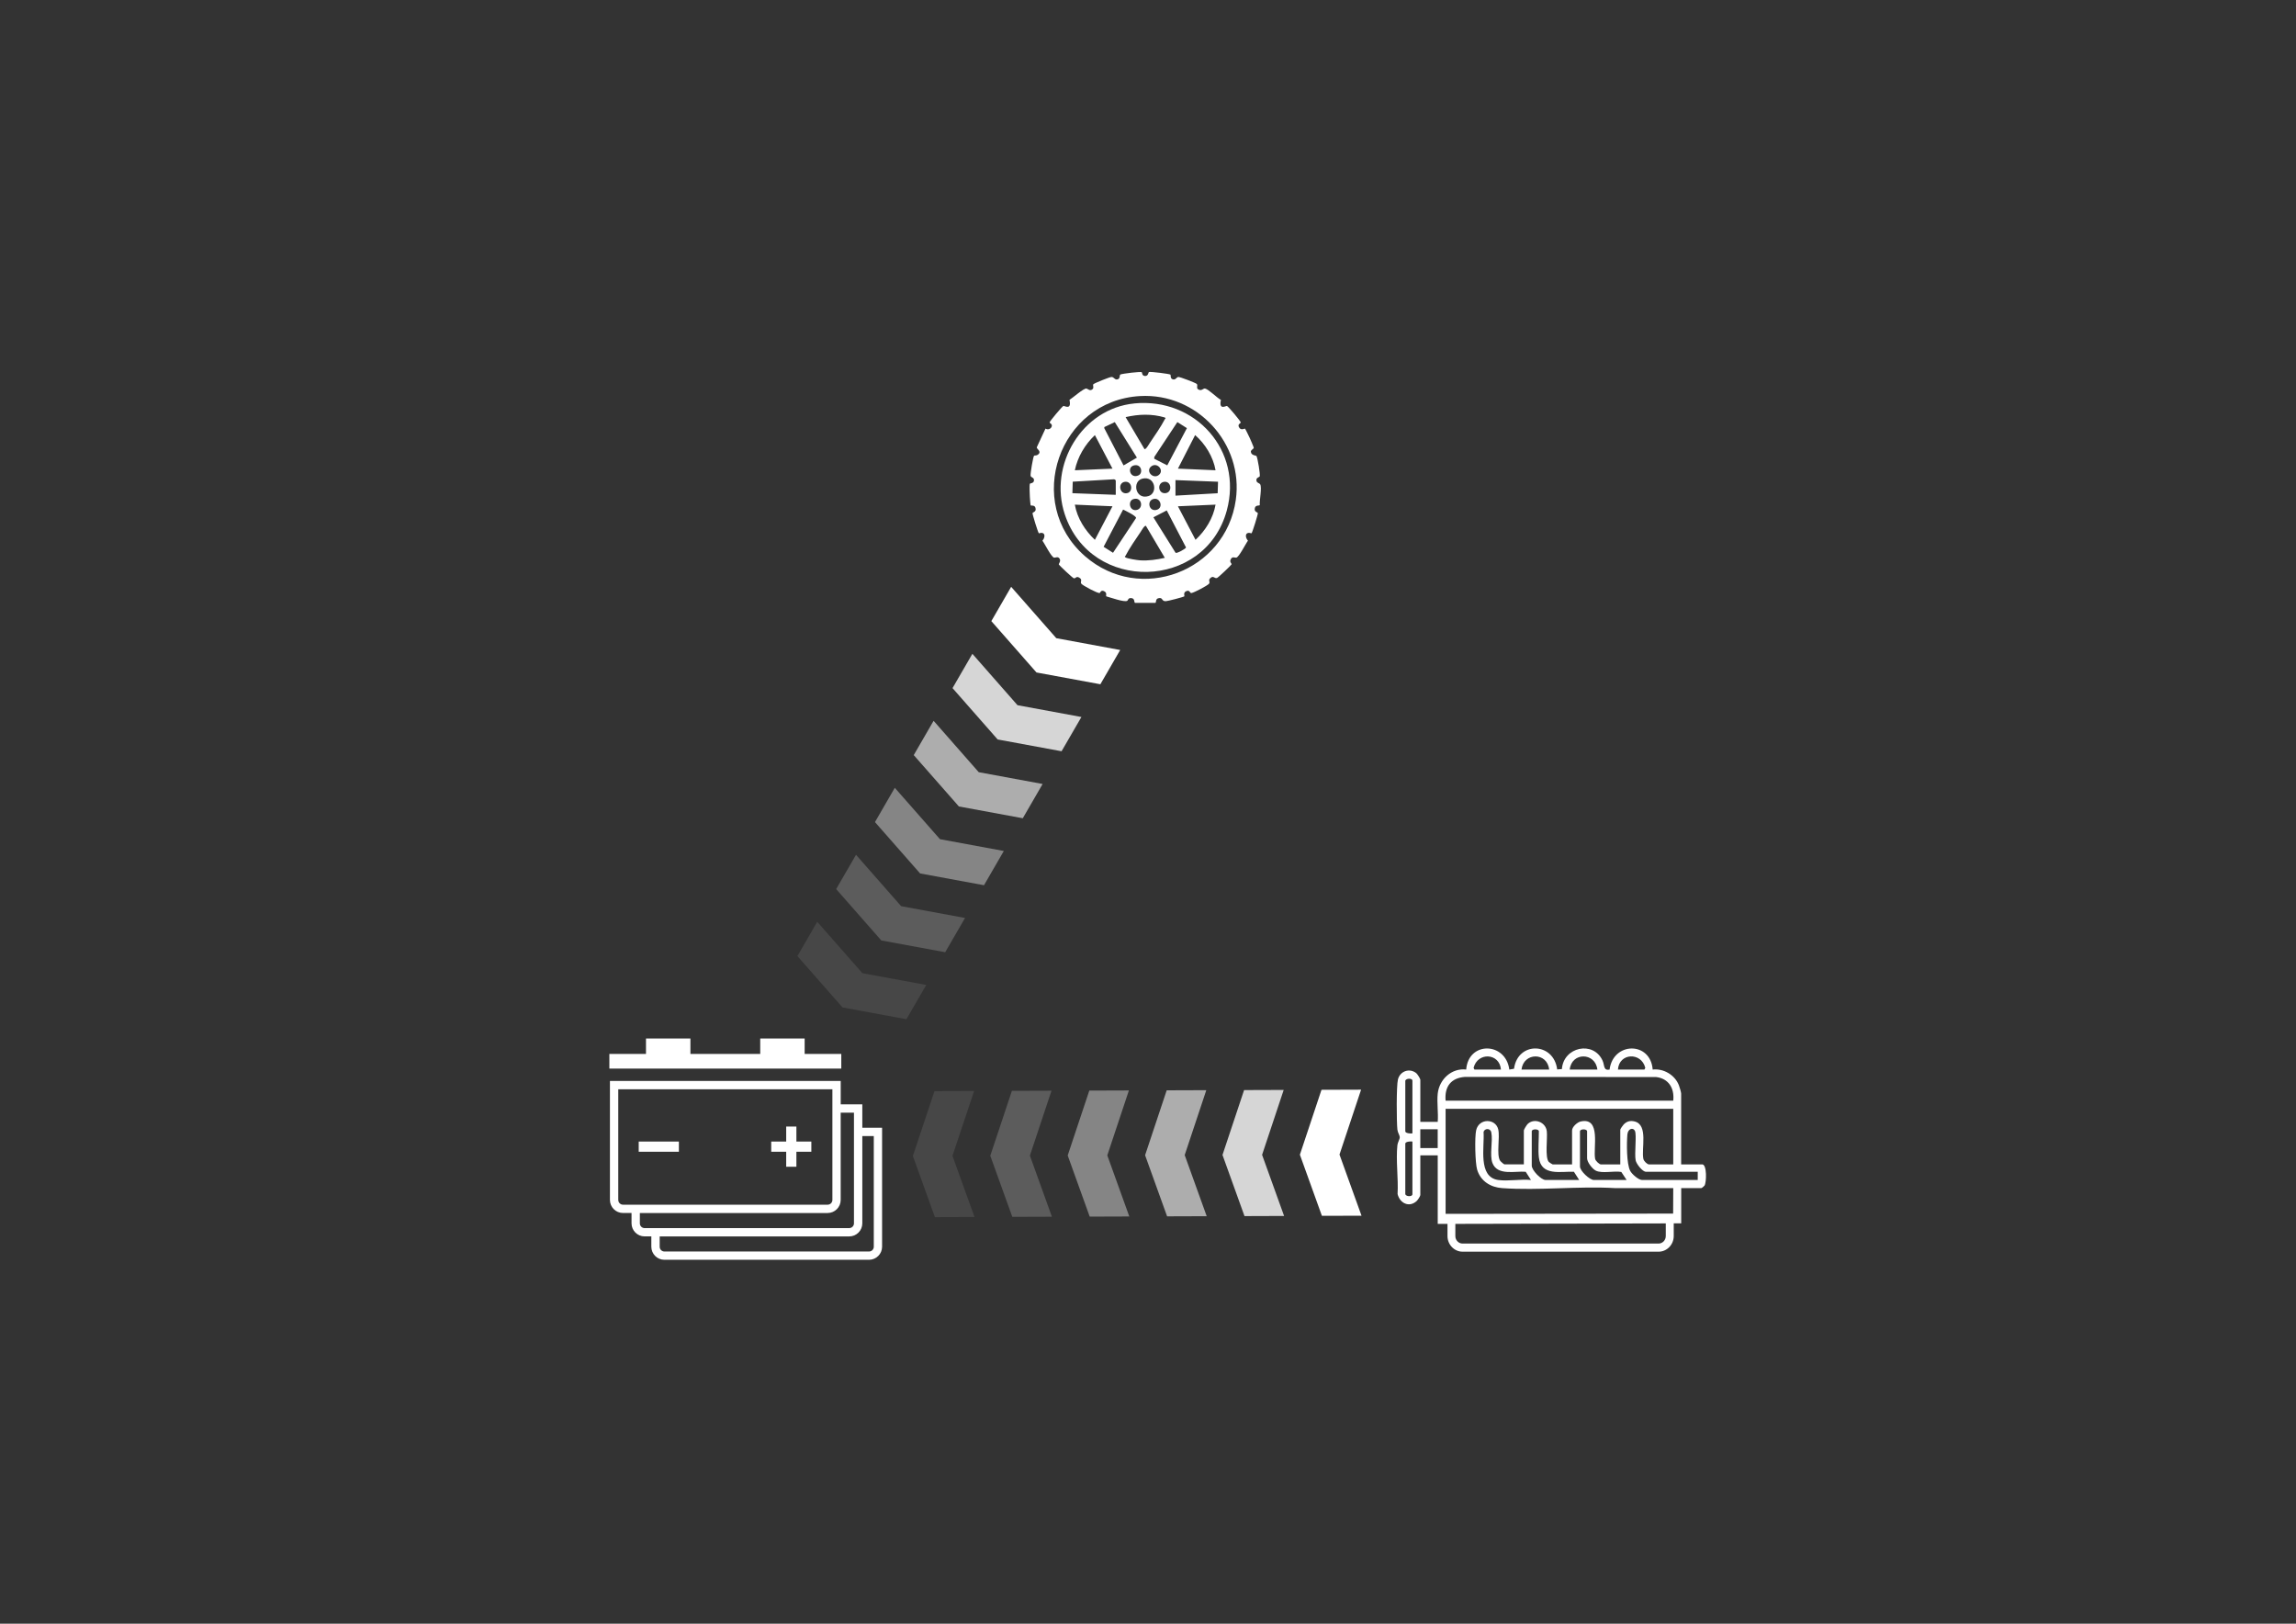 <?xml version="1.0" encoding="UTF-8"?>
<svg xmlns="http://www.w3.org/2000/svg" version="1.1" viewBox="0 0 841.89 595.28">
  <rect x="0" y="0" width="841.89" height="595.28" fill="#333333" stroke="none"/>
  <!-- Generator: Adobe Illustrator 29.7.1, SVG Export Plug-In . SVG Version: 2.1.1 Build 8)  -->
  <defs>
    <style>
      .st0 {
        fill: none;
      }

      .st1 {
        fill: #29235c;
      }

      .st2 {
        opacity: .1;
      }

      .st2, .st3, .st4, .st5, .st6, .st7 {
        fill: #fff;
      }

      .st3 {
        opacity: .2;
      }

      .st4 {
        opacity: .4;
      }

      .st5 {
        opacity: .6;
      }

      .st6 {
        opacity: .8;
      }

      .st8 {
        display: none;
      }
    </style>
  </defs>
  <g id="Ebene_2" class="st8">
    <rect class="st1" x="-.11" y="-1" width="842.2" height="597.33"/>
  </g>
  <g id="Ebene_1">
    <g>
      <rect class="st7" x="234.2" y="418.51" width="14.73" height="3.74"/>
      <polygon class="st7" points="308.48 386.39 295.05 386.39 295.05 380.73 278.76 380.73 278.76 386.39 253.16 386.39 253.16 380.73 236.87 380.73 236.87 386.39 223.44 386.39 223.44 391.76 308.48 391.76 308.48 386.39"/>
      <polygon class="st7" points="292.02 413.01 288.28 413.01 288.28 418.51 282.79 418.51 282.79 422.25 288.28 422.25 288.28 427.75 292.02 427.75 292.02 422.25 297.5 422.25 297.5 418.51 292.02 418.51 292.02 413.01"/>
      <path class="st7" d="M316.19,413.45v-8.58h-7.92v-8.58h-84.62v43.62c0,2.64,2.15,4.79,4.78,4.79h3.14v3.79c0,2.64,2.15,4.79,4.78,4.79h2.48v3.79c0,2.64,2.15,4.79,4.78,4.79h75.04c2.64,0,4.79-2.15,4.79-4.79v-43.62h-7.26ZM226.7,439.92v-40.58h78.52v40.58c0,.95-.78,1.74-1.74,1.74h-75.04c-.95,0-1.73-.78-1.73-1.74ZM234.62,448.5v-3.79h68.85c2.64,0,4.79-2.15,4.79-4.79v-32h4.87v40.58c0,.95-.78,1.74-1.74,1.74h-75.04c-.95,0-1.73-.78-1.73-1.74ZM320.4,457.08c0,.95-.78,1.74-1.74,1.74h-75.04c-.95,0-1.73-.78-1.73-1.74v-3.79h69.51c2.64,0,4.79-2.15,4.79-4.79v-32h4.21v40.58Z"/>
    </g>
    <path class="st7" d="M624.12,426.9h-7.68v-25.94c0-.54-.58-2.42-.82-3.05-1.46-3.83-5.68-6.28-9.62-5.79-.77-10.38-14.5-10.22-15.81.01-2.35.43-1.75-1.53-2.58-3.33-3.39-7.35-14.32-4.99-14.9,3.14l-1.73.13c-1.26-10.06-14.49-10.35-15.82-.25l-1.73.3c-1.31-10.17-15.02-10.44-15.81-.01-5.25-.63-9.86,3.5-10.44,8.84-.35,3.22.26,7.05,0,10.34h-6.38v-15.44c0-.4-1.07-2.06-1.46-2.39-2.45-2.01-5.97-.81-6.75,2.29-.59,2.39-.51,15.52-.2,18.39.11,1.06.82,2.02.87,2.72.05.75-.75,1.91-.87,2.97-.59,5.55.39,12.25.07,17.92.81,3.37,4.25,5.07,6.99,2.57.39-.36,1.35-1.78,1.35-2.2v-14.54h6.38v25.1h3.58s0,4.46,0,4.46c0,3.17,2.49,5.75,5.56,5.75h71.84c3.06,0,5.56-2.58,5.56-5.75v-4.65h2.74v-12.92h7.39c.16,0,1-.68,1.15-.91.75-1.11.95-7.79-.86-7.79ZM517.9,437.85c0,.87-2.16.97-2.61,0v-18.59c0-.73,2.02-.89,2.61-.75v19.34ZM517.9,415.51c-.59.14-2.61-.02-2.61-.75v-18.59c.44-.97,2.61-.87,2.61,0v19.34ZM527.17,420.91h-6.38v-6.9h6.38v6.9ZM603.29,391.5l-.32.62h-9.71c.43-6.16,8.59-6.48,10.03-.62ZM585.72,392.12h-10.14c.69-6.47,9.39-6.37,10.14,0ZM568.04,392.12h-10.14c.76-6.37,9.46-6.47,10.14,0ZM550.36,392.12h-9.71l-.32-.62c1.46-5.88,9.55-5.49,10.03.62ZM537.16,394.81l70.12.05c4.55.55,6.75,4.09,6.26,8.66h-83.47c-.45-5.22,2.02-8.33,7.09-8.71ZM530.07,406.51h83.47v20.39h-8.84c-.72,0-1.94-1.23-2.11-2.01-.81-3.76,1.89-12.5-3.23-13.75-1.55-.38-2.8-.08-3.95,1.06-.3.29-1.29,1.7-1.29,1.96v12.74h-7.1c-.56,0-1.95-1.28-2.11-2.01-.84-3.87,2.32-15.41-5.3-13.74-1.24.27-3.17,1.97-3.17,3.31v12.44h-7.1c-.08,0-1.27-.74-1.43-.92-1.47-1.63-.43-8.67-.73-11.24-.39-3.36-4.54-4.96-6.98-2.71-.35.32-1.44,2.05-1.44,2.41v12.44h-7.1c-.23,0-1.4-1.05-1.6-1.35-1.44-2.23.03-8.62-.71-11.55-1.01-3.99-7.04-4.08-8.07.36-.58,2.5-.39,12.02.36,14.5,1.3,4.26,4.99,6.44,9.13,6.74,13.44.97,28.08-.81,41.45,0h21.32s-.04,9.34-.04,9.34l-83.43.1v-38.53ZM585.12,429.17c2.3,1.15,6.75,0,9.38.49l1.94,2.94h-12.03c-1.5,0-5.07-3.3-5.07-4.95v-12.89c0-.95,2.61-.95,2.61,0v9.89c0,1.42,1.92,3.89,3.17,4.51ZM564.27,424.35c.83,6.97,8.05,5.03,12.85,5.24l1.93,3.01h-12.32c-1.65,0-5.07-3.57-5.07-5.25v-12.59c0-.95,2.61-.95,2.61,0,0,2.88-.32,6.88,0,9.59ZM543.99,415.07c.26-1.45,2.48-1.6,2.83.06.66,3.14-.7,8.31.43,11.25,1.84,4.77,8.34,2.87,12.19,3.21l1.93,3.01c-3.73-.39-8.43.53-12.03,0-7.51-1.09-4.96-12.19-5.35-17.53ZM610.8,453.16c0,1.52-1.19,2.75-2.66,2.75h-71.84c-1.47,0-2.66-1.23-2.66-2.75v-4.47l77.16-.17v4.64ZM622.53,432.6h-20.43c-1.27,0-3.69-2.11-4.33-3.32-1.38-2.62-1.32-10.21-1.05-13.34.19-2.2,2.12-2.71,2.77-1.34.7,1.49-.23,8.35.27,10.81.28,1.37,2.53,4.18,3.78,4.18h18.98v3Z"/>
    <g id="nc7ldu">
      <g>
        <path class="st7" d="M418.67,136.46c.18.17-.02,1.28,1.14,1.38,1.29.11,1.22-1.37,1.49-1.45.66-.19,7.61.67,7.88.96.18.2-.16,1.44.85,1.72,1.11.31,1.28-.78,2.04-.87.56-.06,6.38,2.17,6.76,2.56.48.51-.27,1.48.49,1.97,1.26.82,1.87-.45,2.57-.28,1.33.31,4.38,3.43,5.79,4.16-.87,3.96,1.91,2.09,2.23,2.23.54.23,5.05,5.63,5.05,6.03,0,.32-1.18.59-.71,1.64.69,1.53,2.14.53,2.25.61.16.11,1.55,3.02,1.77,3.49s1.47,3.37,1.46,3.56c-.03.41-1.13.8-1.07,1.44.13,1.45,1.92,1.31,2.07,1.6.42.76,1.39,6.56,1.19,7.4-.1.39-1.57.45-1.17,1.8.19.64,1.08.73,1.31,1.11.74,1.21-.3,5.99-.13,7.63-.06.35-1.44-.09-1.77.98-.49,1.6.99,1.59,1.06,2.02.07.38-2.01,7.15-2.33,7.37-2.25-.73-2.6,1.16-1.3,2.71-.79,1.01-3.27,6.03-4.27,6.21-.57.1-1.47-.62-2.07.68-.48,1.06.48,1.43.32,1.79s-4.81,4.76-5.28,4.96c-.98.42-1.31-1.09-2.55.13-.83.81.09,1.29-.4,1.97s-5.63,3.38-6.52,3.45c-.55.04-.5-1.11-1.62-.78-1.51.44-.83,1.85-.9,1.95-.21.28-6.07,1.77-6.79,1.81-1.76.1-.96-1.56-2.83-1.06-1.08.3-.62,1.57-1.06,1.69h-7.43c-.43-.12.03-1.61-1.3-1.75s-1.16.72-1.58.98c-1.03.63-6.23-1.25-7.64-1.62-.33-.2.47-1.29-.85-1.91-1.2-.56-1.44.68-1.6.7-.84.1-6.25-2.78-6.74-3.45-.53-.72.64-1.4-.77-2.22-1.15-.67-1.22.42-1.99.23-.43-.11-5.3-4.66-5.48-5.07-.1-.24,1.04-1.37.1-2.33-.55-.61-1.39-.06-1.84-.15-1.03-.21-3.47-5.18-4.27-6.21,1.28-1.53.97-3.45-1.3-2.71-.31-.22-2.39-6.99-2.33-7.37.07-.43,1.55-.42,1.06-2.02-.32-1.05-1.61-.7-1.73-.82-.11-.11-.28-2.65-.31-3.14-.06-.86-.18-4.18-.02-4.76.09-.34,1.43-.12,1.53-1.25.11-1.23-1.14-.99-1.24-1.78-.11-.82.94-7.04,1.28-7.31.17-.14.85,0,1.32-.33,1.73-1.2-.43-2.14-.34-2.74l3.2-6.87c.79.5,1.85.22,2.23-.63.47-1.05-.71-1.32-.71-1.64,0-.39,4.52-5.8,5.05-6.03.33-.14,3.1,1.73,2.23-2.23,1.11-.66,5.27-4.37,6.24-4.15.55.12,1.3,1.12,2.26.18.53-.52,0-1.38.21-1.72.23-.38,5.99-2.68,6.65-2.7,1.03-.04,1.17,1.18,2.3.86,1.03-.29.6-1.59,1.01-1.77.75-.34,7.53-1.15,7.86-.84ZM418.06,145.2c-29.73,1.68-42.78,39.03-20.2,58.72,20.15,17.57,51.56,5.6,55.28-20.64,2.93-20.72-14.24-39.26-35.08-38.08Z"/>
        <path class="st7" d="M415.95,147.9c22.37-2.17,39.86,17.31,33.88,39.28-7.96,29.22-49.81,30.3-59.4,1.37-6-18.1,6.3-38.78,25.52-40.64ZM419.62,164.61c.52.36,1.62-1.68,1.92-2.12,1.66-2.44,4.3-6.29,5.59-8.82.15-.29.49-.23,0-.61-4.81-1.42-9.56-1.24-14.4-.14l6.91,11.7ZM408.77,154.75l-3.82,1.81-.05.39,7.08,13.68,4.9-2.85-8.11-13.02ZM428.01,170.61l7.2-13.65-3.5-2.21-8.45,12.77-.03.66,4.77,2.42ZM407.92,171.81l-6.45-12.29c-3.62,3.43-6.33,7.96-7.35,12.89l13.8-.6ZM445.72,172.41c-.86-4.89-3.77-9.68-7.5-12.9l-6.3,12.3,13.8.6ZM415.63,170.67c-2.47.74-1.15,4.99,1.82,3.61,1.84-.86,1.05-4.47-1.82-3.61ZM424.93,174.12c2.12-1.72-.73-4.91-2.9-3.05-2,1.72.81,4.74,2.9,3.05ZM418.93,175.47c-3.93.9-2.63,7.91,2.2,6.4,3.55-1.11,2.45-7.47-2.2-6.4ZM409.12,181.41v-5.25c0-.13-.47-.5-.72-.44l-15.05.87-.13,4.22,15.9.6ZM431.02,176.01v5.7l15.47-.88.13-4.22-15.6-.6ZM412.34,176.66c-2.49.44-1.9,4.55.81,4.16,2.52-.36,2.02-4.67-.81-4.16ZM426.74,176.66c-2.5.45-2.1,4.32.51,4.15,2.83-.18,2.31-4.66-.51-4.15ZM415.63,182.97c-2.18.65-1.49,4.4,1,4.02,2.82-.43,2.14-4.95-1-4.02ZM422.83,182.97c-2.31.7-1.56,4.43,1,4.01,2.98-.48,1.74-4.85-1-4.01ZM407.92,185.61l-13.8-.6c.85,4.94,3.75,9.5,7.35,12.9l6.45-12.3ZM445.72,185.01l-13.8.6,6.45,12.29c3.65-3.35,6.49-7.96,7.35-12.89ZM411.82,186.81l-7.15,13.65,3.45,2.2,8.45-12.75c.08-.8-3.92-2.67-4.75-3.1ZM431.06,202.67c.51.3,3.68-1.46,3.83-1.96l-7.07-13.58-4.9,2.52,8.14,13.01ZM420.21,192.81c-.52-.36-1.62,1.68-1.92,2.12-1.72,2.52-4.23,6.18-5.59,8.82-.14.28-.5.25.01.61.63.43,4.29,1,5.24,1.06,3.09.21,6.17-.23,9.16-.91l-6.91-11.7Z"/>
      </g>
    </g>
    <polygon class="st0" points="419.45 177.2 277.72 422.69 561.19 422.69 419.45 177.2"/>
    <g>
      <polygon class="st7" points="370.77 215.14 387.32 233.97 410.75 238.3 403.48 250.86 380.05 246.54 363.5 227.71 370.77 215.14"/>
      <polygon class="st6" points="356.55 239.7 373.1 258.54 396.53 262.86 389.25 275.42 365.82 271.1 349.27 252.27 356.55 239.7"/>
      <polygon class="st5" points="342.33 264.26 358.88 283.1 382.31 287.42 375.03 299.98 351.6 295.66 335.05 276.83 342.33 264.26"/>
      <polygon class="st4" points="328.1 288.82 344.66 307.66 368.08 311.98 360.81 324.54 337.38 320.22 320.83 301.39 328.1 288.82"/>
      <polygon class="st3" points="313.88 313.38 330.43 332.22 353.86 336.54 346.58 349.1 323.15 344.78 306.6 325.95 313.88 313.38"/>
      <polygon class="st2" points="299.66 337.94 316.21 356.78 339.64 361.1 332.36 373.66 308.93 369.34 292.38 350.51 299.66 337.94"/>
    </g>
    <g>
      <polygon class="st7" points="499.08 399.49 491.16 423.28 499.24 445.7 484.71 445.74 476.64 423.33 484.56 399.54 499.08 399.49"/>
      <polygon class="st6" points="470.7 399.59 462.78 423.38 470.85 445.79 456.33 445.84 448.26 423.42 456.18 399.64 470.7 399.59"/>
      <polygon class="st5" points="442.32 399.68 434.4 423.47 442.47 445.88 427.95 445.93 419.88 423.52 427.8 399.73 442.32 399.68"/>
      <polygon class="st4" points="413.94 399.78 406.02 423.57 414.09 445.98 399.57 446.03 391.5 423.61 399.42 399.83 413.94 399.78"/>
      <polygon class="st3" points="385.56 399.87 377.64 423.66 385.71 446.07 371.19 446.12 363.11 423.71 371.04 399.92 385.56 399.87"/>
      <polygon class="st2" points="357.18 399.97 349.25 423.75 357.33 446.17 342.81 446.22 334.73 423.8 342.65 400.02 357.18 399.97"/>
    </g>
  </g>
</svg>